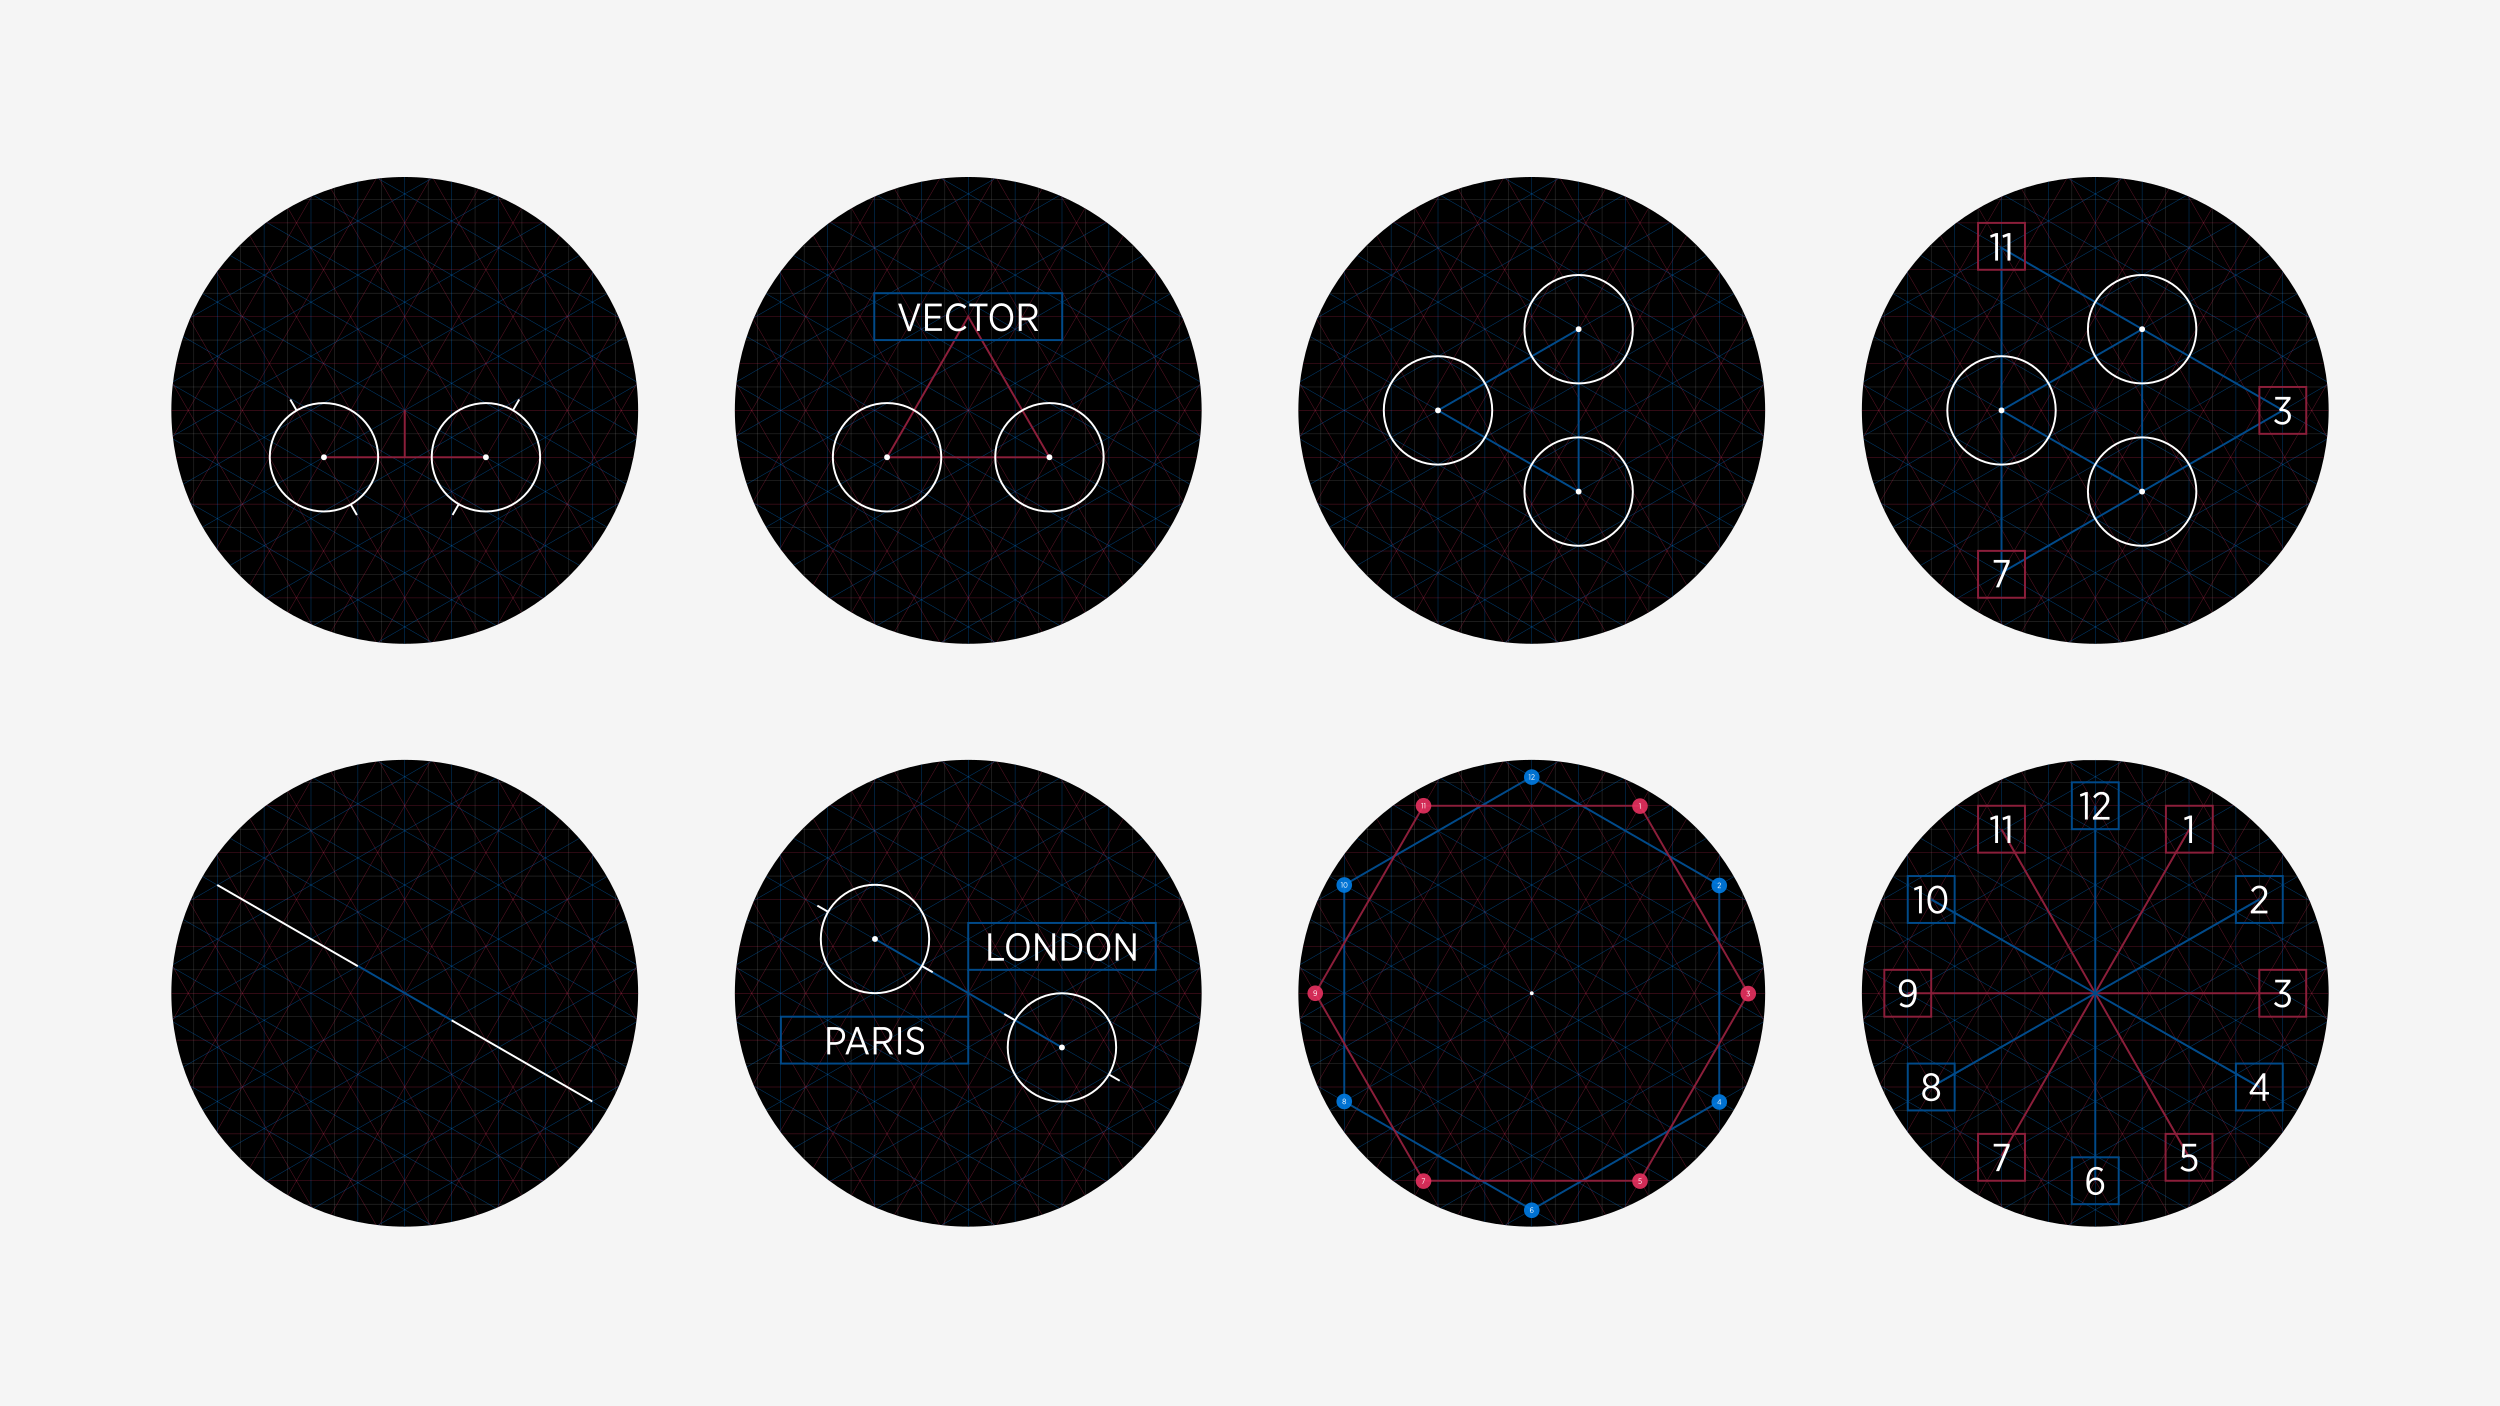 <svg id="Layer_1" data-name="Layer 1" xmlns="http://www.w3.org/2000/svg" xmlns:xlink="http://www.w3.org/1999/xlink" viewBox="0 0 1920 1080"><defs><style>.cls-1,.cls-12,.cls-4,.cls-5,.cls-6,.cls-7,.cls-8{fill:none;}.cls-2{fill:#f5f5f5;}.cls-3{clip-path:url(#clip-path);}.cls-4{stroke:#b3b3b3;opacity:0.3;}.cls-12,.cls-4,.cls-5,.cls-6,.cls-7,.cls-8{stroke-miterlimit:10;}.cls-4,.cls-5,.cls-6{stroke-width:0.38px;}.cls-5{stroke:#007ce6;opacity:0.5;}.cls-6{stroke:#e73160;opacity:0.4;}.cls-7{stroke:#fff;}.cls-12,.cls-7,.cls-8{stroke-width:1.5px;}.cls-8{stroke:#004a8a;}.cls-9{clip-path:url(#clip-path-2);}.cls-10{fill:#fff;}.cls-11{clip-path:url(#clip-path-3);}.cls-12{stroke:#8c1e3a;}.cls-13{clip-path:url(#clip-path-4);}.cls-14{clip-path:url(#clip-path-5);}.cls-15{clip-path:url(#clip-path-6);}.cls-16{clip-path:url(#clip-path-7);}.cls-17{clip-path:url(#clip-path-8);}.cls-18{fill:#007ce6;}.cls-18,.cls-19{opacity:0.9;}.cls-19{fill:#e73160;}</style><clipPath id="clip-path"><circle id="CIRCLE_MASK" data-name="CIRCLE MASK" class="cls-1" cx="310.84" cy="762.82" r="179.25"/></clipPath><clipPath id="clip-path-2"><circle id="CIRCLE_MASK-2" data-name="CIRCLE MASK" class="cls-1" cx="1176.39" cy="315.18" r="179.25"/></clipPath><clipPath id="clip-path-3"><circle id="CIRCLE_MASK-3" data-name="CIRCLE MASK" class="cls-1" cx="743.61" cy="315.18" r="179.25"/></clipPath><clipPath id="clip-path-4"><circle id="CIRCLE_MASK-4" data-name="CIRCLE MASK" class="cls-1" cx="1609.16" cy="315.18" r="179.25"/></clipPath><clipPath id="clip-path-5"><circle id="CIRCLE_MASK-5" data-name="CIRCLE MASK" class="cls-1" cx="310.84" cy="315.18" r="179.25"/></clipPath><clipPath id="clip-path-6"><circle id="CIRCLE_MASK-6" data-name="CIRCLE MASK" class="cls-1" cx="743.61" cy="762.82" r="179.25"/></clipPath><clipPath id="clip-path-7"><circle id="CIRCLE_MASK-7" data-name="CIRCLE MASK" class="cls-1" cx="1609.16" cy="762.82" r="179.25"/></clipPath><clipPath id="clip-path-8"><circle id="CIRCLE_MASK-8" data-name="CIRCLE MASK" class="cls-1" cx="1176.39" cy="762.82" r="179.25"/></clipPath></defs><title>new_presentation_vector</title><rect class="cls-2" width="1920" height="1080"/><g id="GRID"><g class="cls-3"><rect id="BG" x="131.59" y="583.57" width="358.5" height="358.5"/><g id="GRAY_MASK" data-name="GRAY MASK"><line class="cls-4" x1="131.59" y1="744.82" x2="490.09" y2="744.82"/><line class="cls-4" x1="131.59" y1="708.82" x2="490.09" y2="708.82"/><line class="cls-4" x1="131.59" y1="780.82" x2="490.09" y2="780.82"/><line class="cls-4" x1="131.59" y1="672.82" x2="490.09" y2="672.82"/><line class="cls-4" x1="131.59" y1="636.82" x2="490.09" y2="636.82"/><line class="cls-4" x1="131.59" y1="600.82" x2="490.09" y2="600.82"/><line class="cls-4" x1="131.59" y1="816.82" x2="490.09" y2="816.82"/><line class="cls-4" x1="131.59" y1="852.82" x2="490.09" y2="852.82"/><line class="cls-4" x1="131.59" y1="888.82" x2="490.09" y2="888.82"/><line class="cls-4" x1="131.59" y1="924.82" x2="490.09" y2="924.82"/><line class="cls-4" x1="292.84" y1="942.07" x2="292.84" y2="583.57"/><line class="cls-4" x1="256.84" y1="942.07" x2="256.84" y2="583.57"/><line class="cls-4" x1="328.84" y1="942.07" x2="328.84" y2="583.57"/><line class="cls-4" x1="220.84" y1="942.07" x2="220.84" y2="583.57"/><line class="cls-4" x1="184.84" y1="942.07" x2="184.84" y2="583.57"/><line class="cls-4" x1="148.84" y1="942.07" x2="148.84" y2="583.57"/><line class="cls-4" x1="364.84" y1="942.07" x2="364.84" y2="583.57"/><line class="cls-4" x1="400.84" y1="942.07" x2="400.84" y2="583.57"/><line class="cls-4" x1="436.84" y1="942.07" x2="436.84" y2="583.57"/><line class="cls-4" x1="472.84" y1="942.07" x2="472.84" y2="583.57"/></g><g id="BLUE_ECHILATERAL" data-name="BLUE ECHILATERAL"><line class="cls-5" x1="274.84" y1="942.07" x2="274.84" y2="583.57"/><line class="cls-5" x1="238.84" y1="942.07" x2="238.84" y2="583.57"/><line class="cls-5" x1="310.84" y1="942.07" x2="310.84" y2="583.57"/><line class="cls-5" x1="490.09" y1="659.33" x2="131.59" y2="866.31"/><line class="cls-5" x1="490.09" y1="617.76" x2="131.59" y2="824.74"/><line class="cls-5" x1="490.09" y1="576.19" x2="131.59" y2="783.17"/><line class="cls-5" x1="490.09" y1="534.62" x2="131.59" y2="741.6"/><line class="cls-5" x1="490.09" y1="493.05" x2="131.59" y2="700.03"/><line class="cls-5" x1="490.09" y1="700.89" x2="131.59" y2="907.87"/><line class="cls-5" x1="490.09" y1="742.46" x2="131.59" y2="949.44"/><line class="cls-5" x1="490.09" y1="784.03" x2="131.59" y2="991.01"/><line class="cls-5" x1="490.09" y1="825.6" x2="131.59" y2="1032.58"/><line class="cls-5" x1="490.09" y1="866.31" x2="131.59" y2="659.33"/><line class="cls-5" x1="490.09" y1="907.87" x2="131.59" y2="700.89"/><line class="cls-5" x1="490.09" y1="949.44" x2="131.59" y2="742.46"/><line class="cls-5" x1="490.09" y1="991.01" x2="131.59" y2="784.03"/><line class="cls-5" x1="490.09" y1="1032.58" x2="131.59" y2="825.6"/><line class="cls-5" x1="490.09" y1="824.74" x2="131.59" y2="617.76"/><line class="cls-5" x1="490.09" y1="783.17" x2="131.59" y2="576.19"/><line class="cls-5" x1="490.09" y1="741.6" x2="131.59" y2="534.62"/><line class="cls-5" x1="490.09" y1="700.03" x2="131.59" y2="493.05"/><line class="cls-5" x1="202.84" y1="942.07" x2="202.84" y2="583.57"/><line class="cls-5" x1="166.84" y1="942.07" x2="166.84" y2="583.57"/><line class="cls-5" x1="346.84" y1="942.07" x2="346.84" y2="583.57"/><line class="cls-5" x1="382.84" y1="942.07" x2="382.84" y2="583.57"/><line class="cls-5" x1="418.84" y1="942.07" x2="418.84" y2="583.57"/><line class="cls-5" x1="454.84" y1="942.07" x2="454.84" y2="583.57"/></g><g id="RED_ECHILATERAL" data-name="RED ECHILATERAL"><line class="cls-6" x1="131.59" y1="726.82" x2="490.09" y2="726.82"/><line class="cls-6" x1="131.59" y1="690.82" x2="490.09" y2="690.82"/><line class="cls-6" x1="131.59" y1="762.82" x2="490.09" y2="762.82"/><line class="cls-6" x1="414.33" y1="942.07" x2="207.35" y2="583.57"/><line class="cls-6" x1="455.9" y1="942.07" x2="248.92" y2="583.57"/><line class="cls-6" x1="497.47" y1="942.07" x2="290.49" y2="583.57"/><line class="cls-6" x1="539.04" y1="942.07" x2="332.06" y2="583.57"/><line class="cls-6" x1="580.61" y1="942.07" x2="373.63" y2="583.57"/><line class="cls-6" x1="372.76" y1="942.07" x2="165.78" y2="583.57"/><line class="cls-6" x1="331.19" y1="942.07" x2="124.21" y2="583.57"/><line class="cls-6" x1="289.62" y1="942.07" x2="82.64" y2="583.57"/><line class="cls-6" x1="248.05" y1="942.07" x2="41.07" y2="583.57"/><line class="cls-6" x1="207.35" y1="942.07" x2="414.33" y2="583.57"/><line class="cls-6" x1="165.78" y1="942.07" x2="372.76" y2="583.57"/><line class="cls-6" x1="124.21" y1="942.07" x2="331.19" y2="583.57"/><line class="cls-6" x1="82.64" y1="942.07" x2="289.62" y2="583.57"/><line class="cls-6" x1="41.07" y1="942.07" x2="248.05" y2="583.57"/><line class="cls-6" x1="248.92" y1="942.07" x2="455.9" y2="583.57"/><line class="cls-6" x1="290.49" y1="942.07" x2="497.47" y2="583.57"/><line class="cls-6" x1="332.06" y1="942.07" x2="539.04" y2="583.57"/><line class="cls-6" x1="373.63" y1="942.07" x2="580.61" y2="583.57"/><line class="cls-6" x1="131.59" y1="654.82" x2="490.09" y2="654.82"/><line class="cls-6" x1="131.59" y1="618.82" x2="490.09" y2="618.82"/><line class="cls-6" x1="131.59" y1="798.82" x2="490.09" y2="798.82"/><line class="cls-6" x1="131.59" y1="834.82" x2="490.09" y2="834.82"/><line class="cls-6" x1="131.59" y1="870.82" x2="490.09" y2="870.82"/><line class="cls-6" x1="131.59" y1="906.82" x2="490.09" y2="906.82"/></g></g></g><line class="cls-7" x1="274.84" y1="742.03" x2="166.84" y2="679.68"/><line class="cls-8" x1="346.84" y1="783.6" x2="275.22" y2="742.03"/><line class="cls-7" x1="346.84" y1="783.6" x2="454.84" y2="845.95"/><g id="GRID-2" data-name="GRID"><g class="cls-9"><rect id="BG-2" data-name="BG" x="997.14" y="135.93" width="358.5" height="358.5"/><g id="GRAY_MASK-2" data-name="GRAY MASK"><line class="cls-4" x1="997.14" y1="297.18" x2="1355.64" y2="297.18"/><line class="cls-4" x1="997.14" y1="261.18" x2="1355.64" y2="261.18"/><line class="cls-4" x1="997.14" y1="333.18" x2="1355.64" y2="333.18"/><line class="cls-4" x1="997.14" y1="225.18" x2="1355.64" y2="225.18"/><line class="cls-4" x1="997.14" y1="189.18" x2="1355.64" y2="189.18"/><line class="cls-4" x1="997.14" y1="153.18" x2="1355.64" y2="153.18"/><line class="cls-4" x1="997.14" y1="369.18" x2="1355.64" y2="369.18"/><line class="cls-4" x1="997.14" y1="405.18" x2="1355.64" y2="405.18"/><line class="cls-4" x1="997.14" y1="441.18" x2="1355.64" y2="441.18"/><line class="cls-4" x1="997.14" y1="477.18" x2="1355.64" y2="477.18"/><line class="cls-4" x1="1158.39" y1="494.43" x2="1158.39" y2="135.93"/><line class="cls-4" x1="1122.39" y1="494.43" x2="1122.39" y2="135.93"/><line class="cls-4" x1="1194.39" y1="494.43" x2="1194.39" y2="135.93"/><line class="cls-4" x1="1086.39" y1="494.43" x2="1086.39" y2="135.93"/><line class="cls-4" x1="1050.39" y1="494.43" x2="1050.39" y2="135.93"/><line class="cls-4" x1="1014.39" y1="494.43" x2="1014.39" y2="135.93"/><line class="cls-4" x1="1230.39" y1="494.43" x2="1230.39" y2="135.93"/><line class="cls-4" x1="1266.39" y1="494.43" x2="1266.39" y2="135.93"/><line class="cls-4" x1="1302.39" y1="494.43" x2="1302.39" y2="135.93"/><line class="cls-4" x1="1338.39" y1="494.43" x2="1338.39" y2="135.93"/></g><g id="BLUE_ECHILATERAL-2" data-name="BLUE ECHILATERAL"><line class="cls-5" x1="1140.39" y1="494.43" x2="1140.39" y2="135.93"/><line class="cls-5" x1="1104.39" y1="494.43" x2="1104.39" y2="135.93"/><line class="cls-5" x1="1176.39" y1="494.43" x2="1176.39" y2="135.93"/><line class="cls-5" x1="1355.64" y1="211.69" x2="997.14" y2="418.67"/><line class="cls-5" x1="1355.64" y1="170.13" x2="997.14" y2="377.11"/><line class="cls-5" x1="1355.64" y1="128.56" x2="997.14" y2="335.54"/><line class="cls-5" x1="1355.64" y1="86.99" x2="997.14" y2="293.97"/><line class="cls-5" x1="1355.64" y1="45.42" x2="997.14" y2="252.4"/><line class="cls-5" x1="1355.64" y1="253.26" x2="997.14" y2="460.24"/><line class="cls-5" x1="1355.64" y1="294.83" x2="997.14" y2="501.81"/><line class="cls-5" x1="1355.64" y1="336.4" x2="997.14" y2="543.38"/><line class="cls-5" x1="1355.64" y1="377.97" x2="997.14" y2="584.95"/><line class="cls-5" x1="1355.64" y1="418.67" x2="997.14" y2="211.69"/><line class="cls-5" x1="1355.64" y1="460.24" x2="997.14" y2="253.26"/><line class="cls-5" x1="1355.64" y1="501.81" x2="997.14" y2="294.83"/><line class="cls-5" x1="1355.64" y1="543.38" x2="997.14" y2="336.4"/><line class="cls-5" x1="1355.64" y1="584.95" x2="997.14" y2="377.97"/><line class="cls-5" x1="1355.64" y1="377.11" x2="997.14" y2="170.13"/><line class="cls-5" x1="1355.64" y1="335.54" x2="997.14" y2="128.56"/><line class="cls-5" x1="1355.64" y1="293.97" x2="997.14" y2="86.99"/><line class="cls-5" x1="1355.64" y1="252.4" x2="997.14" y2="45.42"/><line class="cls-5" x1="1068.39" y1="494.43" x2="1068.39" y2="135.93"/><line class="cls-5" x1="1032.39" y1="494.43" x2="1032.39" y2="135.93"/><line class="cls-5" x1="1212.39" y1="494.43" x2="1212.39" y2="135.93"/><line class="cls-5" x1="1248.39" y1="494.43" x2="1248.39" y2="135.93"/><line class="cls-5" x1="1284.39" y1="494.43" x2="1284.39" y2="135.93"/><line class="cls-5" x1="1320.39" y1="494.43" x2="1320.39" y2="135.93"/></g><g id="RED_ECHILATERAL-2" data-name="RED ECHILATERAL"><line class="cls-6" x1="997.14" y1="279.18" x2="1355.64" y2="279.18"/><line class="cls-6" x1="997.14" y1="243.18" x2="1355.64" y2="243.18"/><line class="cls-6" x1="997.14" y1="315.18" x2="1355.64" y2="315.18"/><line class="cls-6" x1="1279.88" y1="494.43" x2="1072.9" y2="135.93"/><line class="cls-6" x1="1321.45" y1="494.43" x2="1114.47" y2="135.93"/><line class="cls-6" x1="1363.02" y1="494.43" x2="1156.04" y2="135.93"/><line class="cls-6" x1="1404.59" y1="494.43" x2="1197.61" y2="135.93"/><line class="cls-6" x1="1446.15" y1="494.43" x2="1239.17" y2="135.93"/><line class="cls-6" x1="1238.31" y1="494.43" x2="1031.33" y2="135.93"/><line class="cls-6" x1="1196.74" y1="494.43" x2="989.76" y2="135.93"/><line class="cls-6" x1="1155.17" y1="494.43" x2="948.19" y2="135.93"/><line class="cls-6" x1="1113.6" y1="494.43" x2="906.62" y2="135.93"/><line class="cls-6" x1="1072.9" y1="494.43" x2="1279.88" y2="135.93"/><line class="cls-6" x1="1031.33" y1="494.43" x2="1238.31" y2="135.93"/><line class="cls-6" x1="989.76" y1="494.43" x2="1196.74" y2="135.93"/><line class="cls-6" x1="948.19" y1="494.43" x2="1155.17" y2="135.93"/><line class="cls-6" x1="906.62" y1="494.43" x2="1113.6" y2="135.93"/><line class="cls-6" x1="1114.47" y1="494.43" x2="1321.45" y2="135.93"/><line class="cls-6" x1="1156.04" y1="494.43" x2="1363.02" y2="135.93"/><line class="cls-6" x1="1197.61" y1="494.43" x2="1404.59" y2="135.93"/><line class="cls-6" x1="1239.17" y1="494.43" x2="1446.15" y2="135.93"/><line class="cls-6" x1="997.14" y1="207.18" x2="1355.64" y2="207.18"/><line class="cls-6" x1="997.14" y1="171.18" x2="1355.64" y2="171.18"/><line class="cls-6" x1="997.14" y1="351.18" x2="1355.64" y2="351.18"/><line class="cls-6" x1="997.14" y1="387.18" x2="1355.64" y2="387.18"/><line class="cls-6" x1="997.14" y1="423.18" x2="1355.64" y2="423.18"/><line class="cls-6" x1="997.14" y1="459.18" x2="1355.64" y2="459.18"/></g></g></g><polygon class="cls-8" points="1104.39 315.18 1212.39 377.54 1212.39 252.83 1104.39 315.18"/><circle class="cls-7" cx="1212.39" cy="252.83" r="41.63"/><circle class="cls-10" cx="1212.39" cy="252.83" r="2.25"/><circle class="cls-7" cx="1212.39" cy="377.54" r="41.63"/><circle class="cls-10" cx="1212.39" cy="377.54" r="2.25"/><circle class="cls-7" cx="1104.39" cy="315.18" r="41.63"/><circle class="cls-10" cx="1104.39" cy="315.18" r="2.25"/><g id="GRID-3" data-name="GRID"><g class="cls-11"><rect id="BG-3" data-name="BG" x="564.36" y="135.93" width="358.5" height="358.5"/><g id="GRAY_MASK-3" data-name="GRAY MASK"><line class="cls-4" x1="564.36" y1="297.18" x2="922.86" y2="297.18"/><line class="cls-4" x1="564.36" y1="261.18" x2="922.86" y2="261.18"/><line class="cls-4" x1="564.36" y1="333.18" x2="922.86" y2="333.18"/><line class="cls-4" x1="564.36" y1="225.18" x2="922.86" y2="225.18"/><line class="cls-4" x1="564.36" y1="189.18" x2="922.86" y2="189.18"/><line class="cls-4" x1="564.36" y1="153.18" x2="922.86" y2="153.18"/><line class="cls-4" x1="564.36" y1="369.18" x2="922.86" y2="369.18"/><line class="cls-4" x1="564.36" y1="405.18" x2="922.86" y2="405.18"/><line class="cls-4" x1="564.36" y1="441.18" x2="922.86" y2="441.18"/><line class="cls-4" x1="564.36" y1="477.18" x2="922.86" y2="477.18"/><line class="cls-4" x1="725.61" y1="494.43" x2="725.61" y2="135.93"/><line class="cls-4" x1="689.61" y1="494.43" x2="689.61" y2="135.93"/><line class="cls-4" x1="761.61" y1="494.43" x2="761.61" y2="135.93"/><line class="cls-4" x1="653.61" y1="494.43" x2="653.61" y2="135.93"/><line class="cls-4" x1="617.61" y1="494.43" x2="617.61" y2="135.93"/><line class="cls-4" x1="581.61" y1="494.43" x2="581.61" y2="135.93"/><line class="cls-4" x1="797.61" y1="494.43" x2="797.61" y2="135.93"/><line class="cls-4" x1="833.61" y1="494.43" x2="833.61" y2="135.93"/><line class="cls-4" x1="869.61" y1="494.43" x2="869.61" y2="135.93"/><line class="cls-4" x1="905.61" y1="494.43" x2="905.61" y2="135.93"/></g><g id="BLUE_ECHILATERAL-3" data-name="BLUE ECHILATERAL"><line class="cls-5" x1="707.61" y1="494.43" x2="707.61" y2="135.93"/><line class="cls-5" x1="671.61" y1="494.43" x2="671.61" y2="135.93"/><line class="cls-5" x1="743.61" y1="494.43" x2="743.61" y2="135.93"/><line class="cls-5" x1="922.86" y1="211.69" x2="564.36" y2="418.67"/><line class="cls-5" x1="922.86" y1="170.13" x2="564.36" y2="377.11"/><line class="cls-5" x1="922.86" y1="128.56" x2="564.36" y2="335.54"/><line class="cls-5" x1="922.86" y1="86.99" x2="564.36" y2="293.97"/><line class="cls-5" x1="922.86" y1="45.42" x2="564.36" y2="252.4"/><line class="cls-5" x1="922.86" y1="253.26" x2="564.36" y2="460.24"/><line class="cls-5" x1="922.86" y1="294.83" x2="564.36" y2="501.81"/><line class="cls-5" x1="922.86" y1="336.4" x2="564.36" y2="543.38"/><line class="cls-5" x1="922.86" y1="377.97" x2="564.36" y2="584.95"/><line class="cls-5" x1="922.86" y1="418.67" x2="564.36" y2="211.69"/><line class="cls-5" x1="922.86" y1="460.24" x2="564.36" y2="253.26"/><line class="cls-5" x1="922.86" y1="501.81" x2="564.36" y2="294.83"/><line class="cls-5" x1="922.86" y1="543.38" x2="564.36" y2="336.4"/><line class="cls-5" x1="922.86" y1="584.95" x2="564.36" y2="377.97"/><line class="cls-5" x1="922.86" y1="377.11" x2="564.36" y2="170.13"/><line class="cls-5" x1="922.86" y1="335.54" x2="564.36" y2="128.56"/><line class="cls-5" x1="922.86" y1="293.97" x2="564.36" y2="86.99"/><line class="cls-5" x1="922.86" y1="252.4" x2="564.36" y2="45.42"/><line class="cls-5" x1="635.61" y1="494.43" x2="635.61" y2="135.93"/><line class="cls-5" x1="599.61" y1="494.43" x2="599.61" y2="135.93"/><line class="cls-5" x1="779.61" y1="494.43" x2="779.61" y2="135.93"/><line class="cls-5" x1="815.61" y1="494.43" x2="815.61" y2="135.93"/><line class="cls-5" x1="851.61" y1="494.43" x2="851.61" y2="135.93"/><line class="cls-5" x1="887.61" y1="494.43" x2="887.61" y2="135.93"/></g><g id="RED_ECHILATERAL-3" data-name="RED ECHILATERAL"><line class="cls-6" x1="564.36" y1="279.18" x2="922.86" y2="279.18"/><line class="cls-6" x1="564.36" y1="243.18" x2="922.86" y2="243.18"/><line class="cls-6" x1="564.36" y1="315.18" x2="922.86" y2="315.18"/><line class="cls-6" x1="847.1" y1="494.43" x2="640.12" y2="135.93"/><line class="cls-6" x1="888.67" y1="494.43" x2="681.69" y2="135.93"/><line class="cls-6" x1="930.24" y1="494.43" x2="723.26" y2="135.93"/><line class="cls-6" x1="971.81" y1="494.43" x2="764.83" y2="135.93"/><line class="cls-6" x1="1013.38" y1="494.43" x2="806.4" y2="135.93"/><line class="cls-6" x1="805.53" y1="494.43" x2="598.55" y2="135.93"/><line class="cls-6" x1="763.96" y1="494.43" x2="556.98" y2="135.93"/><line class="cls-6" x1="722.39" y1="494.43" x2="515.41" y2="135.93"/><line class="cls-6" x1="680.83" y1="494.43" x2="473.85" y2="135.93"/><line class="cls-6" x1="640.12" y1="494.43" x2="847.1" y2="135.93"/><line class="cls-6" x1="598.55" y1="494.43" x2="805.53" y2="135.93"/><line class="cls-6" x1="556.98" y1="494.43" x2="763.96" y2="135.93"/><line class="cls-6" x1="515.41" y1="494.43" x2="722.39" y2="135.93"/><line class="cls-6" x1="473.85" y1="494.43" x2="680.83" y2="135.93"/><line class="cls-6" x1="681.69" y1="494.43" x2="888.67" y2="135.93"/><line class="cls-6" x1="723.26" y1="494.43" x2="930.24" y2="135.93"/><line class="cls-6" x1="764.83" y1="494.43" x2="971.81" y2="135.93"/><line class="cls-6" x1="806.4" y1="494.43" x2="1013.38" y2="135.93"/><line class="cls-6" x1="564.36" y1="207.18" x2="922.86" y2="207.18"/><line class="cls-6" x1="564.36" y1="171.18" x2="922.86" y2="171.18"/><line class="cls-6" x1="564.36" y1="351.18" x2="922.86" y2="351.18"/><line class="cls-6" x1="564.36" y1="387.18" x2="922.86" y2="387.18"/><line class="cls-6" x1="564.36" y1="423.18" x2="922.86" y2="423.18"/><line class="cls-6" x1="564.36" y1="459.18" x2="922.86" y2="459.18"/></g></g></g><polygon class="cls-12" points="743.61 243.19 681.26 351.19 805.97 351.19 743.61 243.19"/><circle class="cls-7" cx="805.97" cy="351.18" r="41.63"/><circle class="cls-10" cx="805.97" cy="351.18" r="2.25"/><circle class="cls-7" cx="681.26" cy="351.18" r="41.63"/><circle class="cls-10" cx="681.26" cy="351.18" r="2.25"/><path class="cls-10" d="M689.72,233.17h2.46l6.18,17.88,6.21-17.88h2.37l-7.56,21.15h-2.07Z"/><path class="cls-10" d="M710.45,233.17h12.81v2.07H712.7v7.32h9.48v2H712.7v7.5h10.71v2.07h-13Z"/><path class="cls-10" d="M726.53,243.79v-.18c0-6.36,4-10.74,9.21-10.74a8.75,8.75,0,0,1,6.39,2.58l-1.38,1.71a7.08,7.08,0,0,0-5-2.19c-3.87,0-6.84,3.54-6.84,8.61v.12c0,5.16,3,8.67,6.84,8.67A7.12,7.12,0,0,0,740.9,250l1.35,1.56a9,9,0,0,1-6.66,2.88C730.4,254.47,726.53,250.18,726.53,243.79Z"/><path class="cls-10" d="M750.29,235.27h-5.88v-2.1h14v2.1h-5.91v18.9h-2.25Z"/><path class="cls-10" d="M760.1,243.82v-.24c0-6.18,3.72-10.74,9.06-10.74s9,4.53,9,10.68v.24c0,6.18-3.69,10.74-9,10.74S760.1,250,760.1,243.82Zm15.75,0v-.21c0-5.07-2.85-8.67-6.72-8.67s-6.69,3.57-6.69,8.64v.21c0,5.07,2.85,8.67,6.72,8.67S775.85,248.86,775.85,243.79Z"/><path class="cls-10" d="M782.39,233.17h7.17a7.56,7.56,0,0,1,5.52,2,6,6,0,0,1,1.65,4.32v.06c0,3.33-2.07,5.34-5,6.06l5.64,8.61h-2.7L789.41,246h-4.77v8.16h-2.25Zm6.78,10.8c3.42,0,5.31-1.71,5.31-4.38v-.06c0-2.76-1.92-4.29-5.07-4.29h-4.77V244Z"/><rect class="cls-8" x="671.44" y="225.19" width="144.35" height="36"/><g id="GRID-4" data-name="GRID"><g class="cls-13"><rect id="BG-4" data-name="BG" x="1429.91" y="135.93" width="358.5" height="358.5"/><g id="GRAY_MASK-4" data-name="GRAY MASK"><line class="cls-4" x1="1429.91" y1="297.18" x2="1788.41" y2="297.18"/><line class="cls-4" x1="1429.91" y1="261.18" x2="1788.41" y2="261.18"/><line class="cls-4" x1="1429.91" y1="333.18" x2="1788.41" y2="333.18"/><line class="cls-4" x1="1429.91" y1="225.18" x2="1788.41" y2="225.18"/><line class="cls-4" x1="1429.91" y1="189.18" x2="1788.41" y2="189.18"/><line class="cls-4" x1="1429.91" y1="153.18" x2="1788.41" y2="153.18"/><line class="cls-4" x1="1429.91" y1="369.18" x2="1788.41" y2="369.18"/><line class="cls-4" x1="1429.91" y1="405.18" x2="1788.41" y2="405.18"/><line class="cls-4" x1="1429.91" y1="441.18" x2="1788.41" y2="441.18"/><line class="cls-4" x1="1429.91" y1="477.18" x2="1788.41" y2="477.18"/><line class="cls-4" x1="1591.16" y1="494.43" x2="1591.16" y2="135.93"/><line class="cls-4" x1="1555.16" y1="494.43" x2="1555.16" y2="135.93"/><line class="cls-4" x1="1627.16" y1="494.43" x2="1627.16" y2="135.93"/><line class="cls-4" x1="1519.16" y1="494.43" x2="1519.16" y2="135.93"/><line class="cls-4" x1="1483.16" y1="494.43" x2="1483.16" y2="135.93"/><line class="cls-4" x1="1447.16" y1="494.43" x2="1447.16" y2="135.93"/><line class="cls-4" x1="1663.16" y1="494.43" x2="1663.16" y2="135.93"/><line class="cls-4" x1="1699.16" y1="494.43" x2="1699.16" y2="135.93"/><line class="cls-4" x1="1735.16" y1="494.43" x2="1735.16" y2="135.93"/><line class="cls-4" x1="1771.16" y1="494.43" x2="1771.16" y2="135.93"/></g><g id="BLUE_ECHILATERAL-4" data-name="BLUE ECHILATERAL"><line class="cls-5" x1="1573.16" y1="494.43" x2="1573.16" y2="135.93"/><line class="cls-5" x1="1537.16" y1="494.43" x2="1537.16" y2="135.93"/><line class="cls-5" x1="1609.16" y1="494.43" x2="1609.16" y2="135.93"/><line class="cls-5" x1="1788.41" y1="211.69" x2="1429.91" y2="418.67"/><line class="cls-5" x1="1788.41" y1="170.13" x2="1429.91" y2="377.11"/><line class="cls-5" x1="1788.41" y1="128.56" x2="1429.91" y2="335.54"/><line class="cls-5" x1="1788.41" y1="86.99" x2="1429.91" y2="293.97"/><line class="cls-5" x1="1788.41" y1="45.42" x2="1429.91" y2="252.4"/><line class="cls-5" x1="1788.41" y1="253.26" x2="1429.91" y2="460.24"/><line class="cls-5" x1="1788.41" y1="294.83" x2="1429.91" y2="501.81"/><line class="cls-5" x1="1788.41" y1="336.4" x2="1429.91" y2="543.38"/><line class="cls-5" x1="1788.41" y1="377.97" x2="1429.91" y2="584.95"/><line class="cls-5" x1="1788.41" y1="418.67" x2="1429.91" y2="211.69"/><line class="cls-5" x1="1788.41" y1="460.24" x2="1429.91" y2="253.26"/><line class="cls-5" x1="1788.41" y1="501.81" x2="1429.91" y2="294.83"/><line class="cls-5" x1="1788.41" y1="543.38" x2="1429.91" y2="336.4"/><line class="cls-5" x1="1788.41" y1="584.95" x2="1429.91" y2="377.97"/><line class="cls-5" x1="1788.41" y1="377.11" x2="1429.91" y2="170.13"/><line class="cls-5" x1="1788.41" y1="335.54" x2="1429.91" y2="128.56"/><line class="cls-5" x1="1788.41" y1="293.97" x2="1429.91" y2="86.99"/><line class="cls-5" x1="1788.41" y1="252.4" x2="1429.91" y2="45.42"/><line class="cls-5" x1="1501.16" y1="494.43" x2="1501.16" y2="135.93"/><line class="cls-5" x1="1465.16" y1="494.43" x2="1465.16" y2="135.93"/><line class="cls-5" x1="1645.16" y1="494.43" x2="1645.16" y2="135.93"/><line class="cls-5" x1="1681.16" y1="494.43" x2="1681.16" y2="135.93"/><line class="cls-5" x1="1717.16" y1="494.43" x2="1717.16" y2="135.93"/><line class="cls-5" x1="1753.16" y1="494.43" x2="1753.16" y2="135.93"/></g><g id="RED_ECHILATERAL-4" data-name="RED ECHILATERAL"><line class="cls-6" x1="1429.91" y1="279.18" x2="1788.41" y2="279.18"/><line class="cls-6" x1="1429.91" y1="243.18" x2="1788.41" y2="243.18"/><line class="cls-6" x1="1429.91" y1="315.18" x2="1788.41" y2="315.18"/><line class="cls-6" x1="1712.65" y1="494.43" x2="1505.67" y2="135.93"/><line class="cls-6" x1="1754.22" y1="494.43" x2="1547.24" y2="135.93"/><line class="cls-6" x1="1795.79" y1="494.43" x2="1588.81" y2="135.93"/><line class="cls-6" x1="1837.36" y1="494.43" x2="1630.38" y2="135.93"/><line class="cls-6" x1="1878.93" y1="494.43" x2="1671.95" y2="135.93"/><line class="cls-6" x1="1671.08" y1="494.43" x2="1464.1" y2="135.93"/><line class="cls-6" x1="1629.51" y1="494.43" x2="1422.53" y2="135.93"/><line class="cls-6" x1="1587.94" y1="494.43" x2="1380.96" y2="135.93"/><line class="cls-6" x1="1546.37" y1="494.43" x2="1339.39" y2="135.93"/><line class="cls-6" x1="1505.67" y1="494.43" x2="1712.65" y2="135.93"/><line class="cls-6" x1="1464.1" y1="494.43" x2="1671.08" y2="135.93"/><line class="cls-6" x1="1422.53" y1="494.43" x2="1629.51" y2="135.93"/><line class="cls-6" x1="1380.96" y1="494.43" x2="1587.94" y2="135.93"/><line class="cls-6" x1="1339.39" y1="494.43" x2="1546.37" y2="135.93"/><line class="cls-6" x1="1547.24" y1="494.43" x2="1754.22" y2="135.93"/><line class="cls-6" x1="1588.81" y1="494.43" x2="1795.79" y2="135.93"/><line class="cls-6" x1="1630.38" y1="494.43" x2="1837.36" y2="135.93"/><line class="cls-6" x1="1671.95" y1="494.43" x2="1878.93" y2="135.93"/><line class="cls-6" x1="1429.91" y1="207.18" x2="1788.41" y2="207.18"/><line class="cls-6" x1="1429.91" y1="171.18" x2="1788.41" y2="171.18"/><line class="cls-6" x1="1429.91" y1="351.18" x2="1788.41" y2="351.18"/><line class="cls-6" x1="1429.91" y1="387.18" x2="1788.41" y2="387.18"/><line class="cls-6" x1="1429.91" y1="423.18" x2="1788.41" y2="423.18"/><line class="cls-6" x1="1429.91" y1="459.18" x2="1788.41" y2="459.18"/></g></g></g><polygon class="cls-8" points="1753.21 315.15 1537.16 190.41 1537.16 439.89 1753.21 315.15"/><polygon class="cls-8" points="1537.16 315.18 1645.16 377.54 1645.16 252.83 1537.16 315.18"/><circle class="cls-7" cx="1645.16" cy="252.83" r="41.63"/><circle class="cls-10" cx="1645.16" cy="252.83" r="2.25"/><circle class="cls-7" cx="1645.16" cy="377.54" r="41.63"/><circle class="cls-10" cx="1645.16" cy="377.54" r="2.25"/><circle class="cls-7" cx="1537.16" cy="315.18" r="41.63"/><circle class="cls-10" cx="1537.16" cy="315.18" r="2.25"/><path class="cls-10" d="M1532.27,181.45l-3.42,1.2-.39-2,4.35-1.65h1.68v21.12h-2.22Z"/><path class="cls-10" d="M1541.75,181.45l-3.42,1.2-.39-2,4.35-1.65H1544v21.12h-2.22Z"/><path class="cls-10" d="M1746.48,323.25l1.44-1.56a6.26,6.26,0,0,0,4.95,2.37,4.08,4.08,0,0,0,4.26-4.2v-.09c0-2.7-2.31-4.08-5.58-4.08h-.78l-.33-1.41,5.82-7.41h-8.91V304.8h11.79v1.68l-5.88,7.41c3.24.36,6.15,2.1,6.15,5.79v.09a6.26,6.26,0,0,1-6.54,6.36A8.17,8.17,0,0,1,1746.48,323.25Z"/><path class="cls-10" d="M1541,432.15h-9.84v-2.1h12.27v1.71l-8.1,19.29h-2.43Z"/><rect class="cls-12" x="1519.16" y="171.18" width="36" height="36"/><rect class="cls-12" x="1735.21" y="297.18" width="36" height="36"/><rect class="cls-12" x="1519.16" y="423.06" width="36" height="36"/><g id="GRID-5" data-name="GRID"><g class="cls-14"><rect id="BG-5" data-name="BG" x="131.59" y="135.93" width="358.5" height="358.5"/><g id="GRAY_MASK-5" data-name="GRAY MASK"><line class="cls-4" x1="131.59" y1="297.18" x2="490.09" y2="297.18"/><line class="cls-4" x1="131.59" y1="261.18" x2="490.09" y2="261.18"/><line class="cls-4" x1="131.59" y1="333.18" x2="490.09" y2="333.18"/><line class="cls-4" x1="131.59" y1="225.18" x2="490.09" y2="225.18"/><line class="cls-4" x1="131.59" y1="189.18" x2="490.09" y2="189.18"/><line class="cls-4" x1="131.59" y1="153.18" x2="490.09" y2="153.18"/><line class="cls-4" x1="131.59" y1="369.18" x2="490.09" y2="369.18"/><line class="cls-4" x1="131.59" y1="405.18" x2="490.09" y2="405.18"/><line class="cls-4" x1="131.59" y1="441.18" x2="490.09" y2="441.18"/><line class="cls-4" x1="131.59" y1="477.18" x2="490.09" y2="477.18"/><line class="cls-4" x1="292.84" y1="494.43" x2="292.84" y2="135.93"/><line class="cls-4" x1="256.84" y1="494.43" x2="256.84" y2="135.93"/><line class="cls-4" x1="328.84" y1="494.43" x2="328.84" y2="135.93"/><line class="cls-4" x1="220.84" y1="494.43" x2="220.84" y2="135.93"/><line class="cls-4" x1="184.84" y1="494.43" x2="184.84" y2="135.93"/><line class="cls-4" x1="148.84" y1="494.43" x2="148.84" y2="135.93"/><line class="cls-4" x1="364.84" y1="494.43" x2="364.84" y2="135.93"/><line class="cls-4" x1="400.84" y1="494.43" x2="400.84" y2="135.93"/><line class="cls-4" x1="436.84" y1="494.43" x2="436.84" y2="135.93"/><line class="cls-4" x1="472.84" y1="494.43" x2="472.84" y2="135.93"/></g><g id="BLUE_ECHILATERAL-5" data-name="BLUE ECHILATERAL"><line class="cls-5" x1="274.84" y1="494.43" x2="274.84" y2="135.93"/><line class="cls-5" x1="238.84" y1="494.43" x2="238.84" y2="135.93"/><line class="cls-5" x1="310.84" y1="494.43" x2="310.84" y2="135.93"/><line class="cls-5" x1="490.09" y1="211.69" x2="131.59" y2="418.67"/><line class="cls-5" x1="490.09" y1="170.13" x2="131.59" y2="377.11"/><line class="cls-5" x1="490.09" y1="128.56" x2="131.59" y2="335.54"/><line class="cls-5" x1="490.09" y1="86.99" x2="131.59" y2="293.97"/><line class="cls-5" x1="490.09" y1="45.42" x2="131.59" y2="252.4"/><line class="cls-5" x1="490.09" y1="253.26" x2="131.59" y2="460.24"/><line class="cls-5" x1="490.09" y1="294.83" x2="131.59" y2="501.81"/><line class="cls-5" x1="490.09" y1="336.4" x2="131.59" y2="543.38"/><line class="cls-5" x1="490.09" y1="377.97" x2="131.59" y2="584.95"/><line class="cls-5" x1="490.09" y1="418.67" x2="131.59" y2="211.69"/><line class="cls-5" x1="490.09" y1="460.24" x2="131.59" y2="253.26"/><line class="cls-5" x1="490.09" y1="501.81" x2="131.59" y2="294.83"/><line class="cls-5" x1="490.09" y1="543.38" x2="131.59" y2="336.4"/><line class="cls-5" x1="490.09" y1="584.95" x2="131.59" y2="377.97"/><line class="cls-5" x1="490.09" y1="377.11" x2="131.59" y2="170.13"/><line class="cls-5" x1="490.09" y1="335.54" x2="131.59" y2="128.56"/><line class="cls-5" x1="490.09" y1="293.97" x2="131.59" y2="86.99"/><line class="cls-5" x1="490.09" y1="252.4" x2="131.59" y2="45.42"/><line class="cls-5" x1="202.84" y1="494.43" x2="202.84" y2="135.93"/><line class="cls-5" x1="166.84" y1="494.43" x2="166.84" y2="135.93"/><line class="cls-5" x1="346.84" y1="494.43" x2="346.84" y2="135.93"/><line class="cls-5" x1="382.84" y1="494.43" x2="382.84" y2="135.93"/><line class="cls-5" x1="418.84" y1="494.43" x2="418.84" y2="135.93"/><line class="cls-5" x1="454.84" y1="494.43" x2="454.84" y2="135.93"/></g><g id="RED_ECHILATERAL-5" data-name="RED ECHILATERAL"><line class="cls-6" x1="131.59" y1="279.18" x2="490.09" y2="279.18"/><line class="cls-6" x1="131.59" y1="243.18" x2="490.09" y2="243.18"/><line class="cls-6" x1="131.59" y1="315.18" x2="490.09" y2="315.18"/><line class="cls-6" x1="414.33" y1="494.43" x2="207.35" y2="135.93"/><line class="cls-6" x1="455.9" y1="494.43" x2="248.92" y2="135.93"/><line class="cls-6" x1="497.47" y1="494.43" x2="290.49" y2="135.93"/><line class="cls-6" x1="539.04" y1="494.43" x2="332.06" y2="135.93"/><line class="cls-6" x1="580.61" y1="494.43" x2="373.63" y2="135.93"/><line class="cls-6" x1="372.76" y1="494.43" x2="165.78" y2="135.93"/><line class="cls-6" x1="331.19" y1="494.43" x2="124.21" y2="135.93"/><line class="cls-6" x1="289.62" y1="494.43" x2="82.64" y2="135.93"/><line class="cls-6" x1="248.05" y1="494.43" x2="41.07" y2="135.93"/><line class="cls-6" x1="207.35" y1="494.43" x2="414.33" y2="135.93"/><line class="cls-6" x1="165.78" y1="494.43" x2="372.76" y2="135.93"/><line class="cls-6" x1="124.21" y1="494.43" x2="331.19" y2="135.93"/><line class="cls-6" x1="82.64" y1="494.43" x2="289.62" y2="135.93"/><line class="cls-6" x1="41.07" y1="494.43" x2="248.05" y2="135.93"/><line class="cls-6" x1="248.92" y1="494.43" x2="455.9" y2="135.93"/><line class="cls-6" x1="290.49" y1="494.43" x2="497.47" y2="135.93"/><line class="cls-6" x1="332.06" y1="494.43" x2="539.04" y2="135.93"/><line class="cls-6" x1="373.63" y1="494.43" x2="580.61" y2="135.93"/><line class="cls-6" x1="131.59" y1="207.18" x2="490.09" y2="207.18"/><line class="cls-6" x1="131.59" y1="171.18" x2="490.09" y2="171.18"/><line class="cls-6" x1="131.59" y1="351.18" x2="490.09" y2="351.18"/><line class="cls-6" x1="131.59" y1="387.18" x2="490.09" y2="387.18"/><line class="cls-6" x1="131.59" y1="423.18" x2="490.09" y2="423.18"/><line class="cls-6" x1="131.59" y1="459.18" x2="490.09" y2="459.18"/></g></g></g><line class="cls-12" x1="310.84" y1="315.18" x2="310.84" y2="351.18"/><line class="cls-12" x1="248.16" y1="351.18" x2="373.84" y2="351.18"/><circle class="cls-7" cx="248.8" cy="351.18" r="41.63"/><circle class="cls-10" cx="248.8" cy="351.18" r="2.25"/><line class="cls-7" x1="227.73" y1="315.13" x2="222.93" y2="306.83"/><line class="cls-7" x1="274.1" y1="395.58" x2="269.31" y2="387.28"/><circle class="cls-7" cx="373.19" cy="351.18" r="41.63"/><circle class="cls-10" cx="373.19" cy="351.18" r="2.25"/><line class="cls-7" x1="393.95" y1="315.13" x2="398.75" y2="306.83"/><line class="cls-7" x1="347.57" y1="395.46" x2="352.36" y2="387.16"/><g id="GRID-6" data-name="GRID"><g class="cls-15"><rect id="BG-6" data-name="BG" x="564.36" y="583.57" width="358.5" height="358.5"/><g id="GRAY_MASK-6" data-name="GRAY MASK"><line class="cls-4" x1="564.36" y1="744.82" x2="922.86" y2="744.82"/><line class="cls-4" x1="564.36" y1="708.82" x2="922.86" y2="708.82"/><line class="cls-4" x1="564.36" y1="780.82" x2="922.86" y2="780.82"/><line class="cls-4" x1="564.36" y1="672.82" x2="922.86" y2="672.82"/><line class="cls-4" x1="564.36" y1="636.82" x2="922.86" y2="636.82"/><line class="cls-4" x1="564.36" y1="600.82" x2="922.86" y2="600.82"/><line class="cls-4" x1="564.36" y1="816.82" x2="922.86" y2="816.82"/><line class="cls-4" x1="564.36" y1="852.82" x2="922.86" y2="852.82"/><line class="cls-4" x1="564.36" y1="888.82" x2="922.86" y2="888.82"/><line class="cls-4" x1="564.36" y1="924.82" x2="922.86" y2="924.82"/><line class="cls-4" x1="725.61" y1="942.07" x2="725.61" y2="583.57"/><line class="cls-4" x1="689.61" y1="942.07" x2="689.61" y2="583.57"/><line class="cls-4" x1="761.61" y1="942.07" x2="761.61" y2="583.57"/><line class="cls-4" x1="653.61" y1="942.07" x2="653.61" y2="583.57"/><line class="cls-4" x1="617.61" y1="942.07" x2="617.61" y2="583.57"/><line class="cls-4" x1="581.61" y1="942.07" x2="581.61" y2="583.57"/><line class="cls-4" x1="797.61" y1="942.07" x2="797.61" y2="583.57"/><line class="cls-4" x1="833.61" y1="942.07" x2="833.61" y2="583.57"/><line class="cls-4" x1="869.61" y1="942.07" x2="869.61" y2="583.57"/><line class="cls-4" x1="905.61" y1="942.07" x2="905.61" y2="583.57"/></g><g id="BLUE_ECHILATERAL-6" data-name="BLUE ECHILATERAL"><line class="cls-5" x1="707.61" y1="942.07" x2="707.61" y2="583.57"/><line class="cls-5" x1="671.61" y1="942.07" x2="671.61" y2="583.57"/><line class="cls-5" x1="743.61" y1="942.07" x2="743.61" y2="583.57"/><line class="cls-5" x1="922.86" y1="659.33" x2="564.36" y2="866.31"/><line class="cls-5" x1="922.86" y1="617.76" x2="564.36" y2="824.74"/><line class="cls-5" x1="922.86" y1="576.19" x2="564.36" y2="783.17"/><line class="cls-5" x1="922.86" y1="534.62" x2="564.36" y2="741.6"/><line class="cls-5" x1="922.86" y1="493.05" x2="564.36" y2="700.03"/><line class="cls-5" x1="922.86" y1="700.89" x2="564.36" y2="907.87"/><line class="cls-5" x1="922.86" y1="742.46" x2="564.36" y2="949.44"/><line class="cls-5" x1="922.86" y1="784.03" x2="564.36" y2="991.01"/><line class="cls-5" x1="922.86" y1="825.6" x2="564.36" y2="1032.58"/><line class="cls-5" x1="922.86" y1="866.31" x2="564.36" y2="659.33"/><line class="cls-5" x1="922.86" y1="907.87" x2="564.36" y2="700.89"/><line class="cls-5" x1="922.86" y1="949.44" x2="564.36" y2="742.46"/><line class="cls-5" x1="922.86" y1="991.01" x2="564.36" y2="784.03"/><line class="cls-5" x1="922.86" y1="1032.58" x2="564.36" y2="825.6"/><line class="cls-5" x1="922.86" y1="824.74" x2="564.36" y2="617.76"/><line class="cls-5" x1="922.86" y1="783.17" x2="564.36" y2="576.19"/><line class="cls-5" x1="922.86" y1="741.6" x2="564.36" y2="534.62"/><line class="cls-5" x1="922.86" y1="700.03" x2="564.36" y2="493.05"/><line class="cls-5" x1="635.61" y1="942.07" x2="635.61" y2="583.57"/><line class="cls-5" x1="599.61" y1="942.07" x2="599.61" y2="583.57"/><line class="cls-5" x1="779.61" y1="942.07" x2="779.61" y2="583.57"/><line class="cls-5" x1="815.61" y1="942.07" x2="815.61" y2="583.57"/><line class="cls-5" x1="851.61" y1="942.07" x2="851.61" y2="583.57"/><line class="cls-5" x1="887.61" y1="942.07" x2="887.61" y2="583.57"/></g><g id="RED_ECHILATERAL-6" data-name="RED ECHILATERAL"><line class="cls-6" x1="564.36" y1="726.82" x2="922.86" y2="726.82"/><line class="cls-6" x1="564.36" y1="690.82" x2="922.86" y2="690.82"/><line class="cls-6" x1="564.36" y1="762.82" x2="922.86" y2="762.82"/><line class="cls-6" x1="847.1" y1="942.07" x2="640.12" y2="583.57"/><line class="cls-6" x1="888.67" y1="942.07" x2="681.69" y2="583.57"/><line class="cls-6" x1="930.24" y1="942.07" x2="723.26" y2="583.57"/><line class="cls-6" x1="971.81" y1="942.07" x2="764.83" y2="583.57"/><line class="cls-6" x1="1013.38" y1="942.07" x2="806.4" y2="583.57"/><line class="cls-6" x1="805.53" y1="942.07" x2="598.55" y2="583.57"/><line class="cls-6" x1="763.96" y1="942.07" x2="556.98" y2="583.57"/><line class="cls-6" x1="722.39" y1="942.07" x2="515.41" y2="583.57"/><line class="cls-6" x1="680.83" y1="942.07" x2="473.85" y2="583.57"/><line class="cls-6" x1="640.12" y1="942.07" x2="847.1" y2="583.57"/><line class="cls-6" x1="598.55" y1="942.07" x2="805.53" y2="583.57"/><line class="cls-6" x1="556.98" y1="942.07" x2="763.96" y2="583.57"/><line class="cls-6" x1="515.41" y1="942.07" x2="722.39" y2="583.57"/><line class="cls-6" x1="473.85" y1="942.07" x2="680.83" y2="583.57"/><line class="cls-6" x1="681.69" y1="942.07" x2="888.67" y2="583.57"/><line class="cls-6" x1="723.26" y1="942.07" x2="930.24" y2="583.57"/><line class="cls-6" x1="764.83" y1="942.07" x2="971.81" y2="583.57"/><line class="cls-6" x1="806.4" y1="942.07" x2="1013.38" y2="583.57"/><line class="cls-6" x1="564.36" y1="654.82" x2="922.86" y2="654.82"/><line class="cls-6" x1="564.36" y1="618.82" x2="922.86" y2="618.82"/><line class="cls-6" x1="564.36" y1="798.82" x2="922.86" y2="798.82"/><line class="cls-6" x1="564.36" y1="834.82" x2="922.86" y2="834.82"/><line class="cls-6" x1="564.36" y1="870.82" x2="922.86" y2="870.82"/><line class="cls-6" x1="564.36" y1="906.82" x2="922.86" y2="906.82"/></g></g></g><line class="cls-8" x1="815.61" y1="804.49" x2="671.99" y2="721.14"/><path class="cls-10" d="M635.34,788.8h6.33c4.47,0,7.38,2.52,7.38,6.66v.06c0,4.44-3.36,6.84-7.65,6.87h-3.81v7.41h-2.25Zm6.12,11.55c3.27,0,5.31-1.89,5.31-4.77v0c0-3.06-2-4.68-5.22-4.68h-4v9.48Z"/><path class="cls-10" d="M657.21,788.68h2.22l8,21.12H665l-2-5.52h-9.45l-2,5.52H649.2Zm5,13.56-4-10.65-4,10.65Z"/><path class="cls-10" d="M671,788.8h7.17a7.56,7.56,0,0,1,5.52,2,6,6,0,0,1,1.65,4.32v.06c0,3.33-2.07,5.34-5,6.06L686,809.8h-2.7L678,801.64H673.2v8.16H671Zm6.78,10.8c3.42,0,5.31-1.71,5.31-4.38v-.06c0-2.76-1.92-4.29-5.07-4.29H673.2v8.73Z"/><path class="cls-10" d="M689.79,788.8H692v21h-2.25Z"/><path class="cls-10" d="M695.85,807.13l1.41-1.71a8.34,8.34,0,0,0,5.91,2.61c2.52,0,4.2-1.53,4.2-3.54v0c0-1.74-.84-2.85-4.65-4.2-4.35-1.62-6.06-3.18-6.06-6.15v-.06c0-3.15,2.64-5.55,6.33-5.55a9.12,9.12,0,0,1,6.3,2.37l-1.35,1.74a7.53,7.53,0,0,0-5-2c-2.4,0-4,1.47-4,3.27v.06c0,1.83.93,2.88,4.89,4.32,4.26,1.59,5.82,3.3,5.82,6.09v.06c0,3.36-2.76,5.73-6.51,5.73A10.31,10.31,0,0,1,695.85,807.13Z"/><rect class="cls-8" x="599.71" y="780.82" width="143.91" height="36"/><path class="cls-10" d="M759,716.8h2.25v18.93H771v2.07H759Z"/><path class="cls-10" d="M772.71,727.45v-.24c0-6.18,3.72-10.74,9.06-10.74s9,4.53,9,10.68v.24c0,6.18-3.69,10.74-9,10.74S772.71,733.6,772.71,727.45Zm15.75,0v-.21c0-5.07-2.85-8.67-6.72-8.67s-6.69,3.57-6.69,8.64v.21c0,5.07,2.85,8.67,6.72,8.67S788.46,732.49,788.46,727.42Z"/><path class="cls-10" d="M795,716.8h2.13l11,16.53V716.8h2.22v21h-1.89l-11.25-16.92V737.8H795Z"/><path class="cls-10" d="M815.37,716.8h5.94c5.85,0,9.87,4.2,9.87,10.38v.21c0,6.15-4,10.41-9.87,10.41h-5.94Zm2.25,2.07v16.86h3.63c4.59,0,7.59-3.33,7.59-8.31v-.21c0-5-3-8.34-7.59-8.34Z"/><path class="cls-10" d="M834.6,727.45v-.24c0-6.18,3.72-10.74,9.06-10.74s9,4.53,9,10.68v.24c0,6.18-3.69,10.74-9,10.74S834.6,733.6,834.6,727.45Zm15.75,0v-.21c0-5.07-2.85-8.67-6.72-8.67s-6.69,3.57-6.69,8.64v.21c0,5.07,2.85,8.67,6.72,8.67S850.35,732.49,850.35,727.42Z"/><path class="cls-10" d="M856.89,716.8H859l11,16.53V716.8h2.22v21h-1.89l-11.25-16.92V737.8h-2.19Z"/><rect class="cls-8" x="743.61" y="708.82" width="144" height="36"/><line class="cls-8" x1="743.61" y1="780.82" x2="743.61" y2="744.82"/><circle class="cls-7" cx="815.57" cy="804.45" r="41.63"/><circle class="cls-10" cx="815.57" cy="804.45" r="2.25"/><line class="cls-7" x1="851.63" y1="825.21" x2="859.93" y2="830.01"/><line class="cls-7" x1="771.3" y1="778.83" x2="779.6" y2="783.62"/><circle class="cls-7" cx="671.99" cy="721.14" r="41.62"/><circle class="cls-10" cx="671.99" cy="721.14" r="2.25"/><line class="cls-7" x1="708.04" y1="741.9" x2="716.34" y2="746.69"/><line class="cls-7" x1="627.71" y1="695.51" x2="636.02" y2="700.3"/><g id="GRID-7" data-name="GRID"><g class="cls-16"><rect id="BG-7" data-name="BG" x="1429.91" y="583.79" width="358.5" height="358.5"/><g id="GRAY_MASK-7" data-name="GRAY MASK"><line class="cls-4" x1="1429.91" y1="744.82" x2="1788.41" y2="744.82"/><line class="cls-4" x1="1429.91" y1="708.82" x2="1788.41" y2="708.82"/><line class="cls-4" x1="1429.91" y1="780.82" x2="1788.41" y2="780.82"/><line class="cls-4" x1="1429.91" y1="672.82" x2="1788.41" y2="672.82"/><line class="cls-4" x1="1429.91" y1="636.82" x2="1788.41" y2="636.82"/><line class="cls-4" x1="1429.91" y1="600.82" x2="1788.41" y2="600.82"/><line class="cls-4" x1="1429.91" y1="816.82" x2="1788.41" y2="816.82"/><line class="cls-4" x1="1429.91" y1="852.82" x2="1788.41" y2="852.82"/><line class="cls-4" x1="1429.91" y1="888.82" x2="1788.41" y2="888.82"/><line class="cls-4" x1="1429.91" y1="924.82" x2="1788.41" y2="924.82"/><line class="cls-4" x1="1591.16" y1="942.07" x2="1591.16" y2="583.57"/><line class="cls-4" x1="1555.16" y1="942.07" x2="1555.16" y2="583.57"/><line class="cls-4" x1="1627.16" y1="942.07" x2="1627.16" y2="583.57"/><line class="cls-4" x1="1519.16" y1="942.07" x2="1519.16" y2="583.57"/><line class="cls-4" x1="1483.16" y1="942.07" x2="1483.16" y2="583.57"/><line class="cls-4" x1="1447.16" y1="942.07" x2="1447.16" y2="583.57"/><line class="cls-4" x1="1663.16" y1="942.07" x2="1663.16" y2="583.57"/><line class="cls-4" x1="1699.16" y1="942.07" x2="1699.16" y2="583.57"/><line class="cls-4" x1="1735.16" y1="942.07" x2="1735.16" y2="583.57"/><line class="cls-4" x1="1771.16" y1="942.07" x2="1771.16" y2="583.57"/></g><g id="BLUE_ECHILATERAL-7" data-name="BLUE ECHILATERAL"><line class="cls-5" x1="1573.16" y1="942.07" x2="1573.16" y2="583.57"/><line class="cls-5" x1="1537.16" y1="942.07" x2="1537.16" y2="583.57"/><line class="cls-5" x1="1609.16" y1="942.07" x2="1609.16" y2="583.57"/><line class="cls-5" x1="1788.41" y1="659.33" x2="1429.91" y2="866.31"/><line class="cls-5" x1="1788.41" y1="617.76" x2="1429.91" y2="824.74"/><line class="cls-5" x1="1788.41" y1="576.19" x2="1429.91" y2="783.17"/><line class="cls-5" x1="1788.41" y1="534.62" x2="1429.91" y2="741.6"/><line class="cls-5" x1="1788.41" y1="493.05" x2="1429.91" y2="700.03"/><line class="cls-5" x1="1788.41" y1="700.89" x2="1429.91" y2="907.87"/><line class="cls-5" x1="1788.41" y1="742.46" x2="1429.91" y2="949.44"/><line class="cls-5" x1="1788.41" y1="784.03" x2="1429.91" y2="991.01"/><line class="cls-5" x1="1788.41" y1="825.6" x2="1429.91" y2="1032.58"/><line class="cls-5" x1="1788.41" y1="866.31" x2="1429.91" y2="659.33"/><line class="cls-5" x1="1788.41" y1="907.87" x2="1429.91" y2="700.89"/><line class="cls-5" x1="1788.41" y1="949.44" x2="1429.91" y2="742.46"/><line class="cls-5" x1="1788.41" y1="991.01" x2="1429.91" y2="784.03"/><line class="cls-5" x1="1788.41" y1="1032.58" x2="1429.91" y2="825.6"/><line class="cls-5" x1="1788.41" y1="824.74" x2="1429.91" y2="617.76"/><line class="cls-5" x1="1788.41" y1="783.17" x2="1429.91" y2="576.19"/><line class="cls-5" x1="1788.41" y1="741.6" x2="1429.91" y2="534.62"/><line class="cls-5" x1="1788.41" y1="700.03" x2="1429.91" y2="493.05"/><line class="cls-5" x1="1501.16" y1="942.07" x2="1501.16" y2="583.57"/><line class="cls-5" x1="1465.16" y1="942.07" x2="1465.16" y2="583.57"/><line class="cls-5" x1="1645.16" y1="942.07" x2="1645.16" y2="583.57"/><line class="cls-5" x1="1681.16" y1="942.07" x2="1681.16" y2="583.57"/><line class="cls-5" x1="1717.16" y1="942.07" x2="1717.16" y2="583.57"/><line class="cls-5" x1="1753.16" y1="942.07" x2="1753.16" y2="583.57"/></g><g id="RED_ECHILATERAL-7" data-name="RED ECHILATERAL"><line class="cls-6" x1="1429.91" y1="726.82" x2="1788.41" y2="726.82"/><line class="cls-6" x1="1429.91" y1="690.82" x2="1788.41" y2="690.82"/><line class="cls-6" x1="1429.91" y1="762.82" x2="1788.41" y2="762.82"/><line class="cls-6" x1="1712.65" y1="942.07" x2="1505.67" y2="583.57"/><line class="cls-6" x1="1754.22" y1="942.07" x2="1547.24" y2="583.57"/><line class="cls-6" x1="1795.79" y1="942.07" x2="1588.81" y2="583.57"/><line class="cls-6" x1="1837.36" y1="942.07" x2="1630.38" y2="583.57"/><line class="cls-6" x1="1878.93" y1="942.07" x2="1671.95" y2="583.57"/><line class="cls-6" x1="1671.08" y1="942.07" x2="1464.1" y2="583.57"/><line class="cls-6" x1="1629.51" y1="942.07" x2="1422.53" y2="583.57"/><line class="cls-6" x1="1587.94" y1="942.07" x2="1380.96" y2="583.57"/><line class="cls-6" x1="1546.37" y1="942.07" x2="1339.39" y2="583.57"/><line class="cls-6" x1="1505.67" y1="942.07" x2="1712.65" y2="583.57"/><line class="cls-6" x1="1464.1" y1="942.07" x2="1671.08" y2="583.57"/><line class="cls-6" x1="1422.53" y1="942.07" x2="1629.51" y2="583.57"/><line class="cls-6" x1="1380.96" y1="942.07" x2="1587.94" y2="583.57"/><line class="cls-6" x1="1339.39" y1="942.07" x2="1546.37" y2="583.57"/><line class="cls-6" x1="1547.24" y1="942.07" x2="1754.22" y2="583.57"/><line class="cls-6" x1="1588.81" y1="942.07" x2="1795.79" y2="583.57"/><line class="cls-6" x1="1630.38" y1="942.07" x2="1837.36" y2="583.57"/><line class="cls-6" x1="1671.95" y1="942.07" x2="1878.93" y2="583.57"/><line class="cls-6" x1="1429.91" y1="654.82" x2="1788.41" y2="654.82"/><line class="cls-6" x1="1429.91" y1="618.82" x2="1788.41" y2="618.82"/><line class="cls-6" x1="1429.91" y1="798.82" x2="1788.41" y2="798.82"/><line class="cls-6" x1="1429.91" y1="834.82" x2="1788.41" y2="834.82"/><line class="cls-6" x1="1429.91" y1="870.82" x2="1788.41" y2="870.82"/><line class="cls-6" x1="1429.91" y1="906.82" x2="1788.41" y2="906.82"/></g></g></g><line class="cls-12" x1="1537.16" y1="636.82" x2="1681.16" y2="888.82"/><line class="cls-12" x1="1465.16" y1="762.82" x2="1753.16" y2="762.82"/><line class="cls-12" x1="1537.16" y1="887.52" x2="1681.41" y2="636.82"/><line class="cls-8" x1="1483.16" y1="690.82" x2="1735.16" y2="834.82"/><line class="cls-8" x1="1609.16" y1="906.82" x2="1609.16" y2="618.82"/><line class="cls-8" x1="1735.16" y1="690.82" x2="1483.16" y2="834.82"/><path class="cls-10" d="M1473.78,682.71l-3.42,1.2L1470,682l4.35-1.65H1476v21.11h-2.22Z"/><path class="cls-10" d="M1480.29,691.08v-.24c0-6.3,3-10.74,7.62-10.74s7.59,4.38,7.59,10.68V691c0,6.3-3,10.74-7.62,10.74S1480.29,697.38,1480.29,691.08Zm12.9,0v-.24c0-5-2.13-8.7-5.31-8.7s-5.28,3.6-5.28,8.64V691c0,5,2.1,8.7,5.31,8.7S1493.19,696.12,1493.19,691.08Z"/><rect class="cls-8" x="1465.16" y="672.82" width="36" height="36"/><path class="cls-10" d="M1601.21,610.71l-3.42,1.2-.39-1.95,4.35-1.65h1.68v21.11h-2.22Z"/><path class="cls-10" d="M1607.36,627.68l6.78-7.55c2.52-2.71,3.48-4.23,3.48-6.18a3.61,3.61,0,0,0-3.78-3.75c-1.92,0-3.3,1-4.71,3l-1.56-1.32c1.56-2.34,3.48-3.75,6.48-3.75,3.42,0,5.91,2.31,5.91,5.61v.09c0,2.7-1.29,4.47-4.23,7.55l-5.25,6h9.63v2.09h-12.75Z"/><rect class="cls-8" x="1591.16" y="600.82" width="36" height="36"/><path class="cls-10" d="M1728.62,699.68l6.78-7.55c2.52-2.71,3.48-4.23,3.48-6.18a3.61,3.61,0,0,0-3.78-3.75c-1.92,0-3.3,1-4.71,3l-1.56-1.32c1.56-2.34,3.48-3.75,6.48-3.75,3.42,0,5.91,2.31,5.91,5.61v.09c0,2.7-1.29,4.47-4.23,7.55l-5.25,6h9.63v2.09h-12.75Z"/><rect class="cls-8" x="1717.16" y="672.82" width="36" height="36"/><path class="cls-10" d="M1737.62,840.57H1728l-.42-1.65,10.2-14.64h2v14.39h2.79v1.9h-2.79v4.85h-2.13Zm0-1.9V827.82l-7.5,10.85Z"/><rect class="cls-8" x="1717.16" y="816.82" width="36" height="36"/><path class="cls-10" d="M1476.3,839.84v-.08a5.48,5.48,0,0,1,3.81-5.19,5.26,5.26,0,0,1-3.21-4.83v-.09c0-3.3,2.88-5.52,6.24-5.52s6.24,2.22,6.24,5.52v.09a5.23,5.23,0,0,1-3.18,4.83,5.57,5.57,0,0,1,3.81,5.15v.1c0,3.53-2.94,5.9-6.87,5.9S1476.3,843.33,1476.3,839.84Zm11.46-.08v-.06c0-2.4-2-4.11-4.62-4.11s-4.59,1.71-4.59,4.11v.06c0,2.21,1.74,4,4.59,4S1487.76,842,1487.76,839.76Zm-.57-9.93v-.06a4.05,4.05,0,0,0-8.07,0v.06a4,4,0,0,0,8.07,0Z"/><rect class="cls-8" x="1465.16" y="816.82" width="36" height="36"/><path class="cls-10" d="M1604.78,916c-1.53-1.57-2.43-3.75-2.43-8.19v-.24c0-7,3-11.43,7.77-11.43a7.8,7.8,0,0,1,5.07,1.89l-1.2,1.8a6,6,0,0,0-4-1.62c-3.48,0-5.4,3.84-5.43,9a5.82,5.82,0,0,1,5.1-2.84,6.12,6.12,0,0,1,6.33,6.42v0a6.66,6.66,0,0,1-6.63,7A6.42,6.42,0,0,1,1604.78,916Zm9-5.1v-.06a4.23,4.23,0,0,0-4.35-4.56,4.4,4.4,0,0,0-4.47,4.59v0c0,2.76,1.8,4.87,4.5,4.87S1613.75,913.59,1613.75,910.86Z"/><rect class="cls-8" x="1591.16" y="888.82" width="36" height="36"/><path class="cls-10" d="M1469.72,762.87a5.79,5.79,0,0,1-5.07,2.91,6.12,6.12,0,0,1-6.36-6.51v-.06c0-4.08,2.82-7.11,6.63-7.11a6.19,6.19,0,0,1,4.62,1.83c1.47,1.47,2.43,3.78,2.43,8.16v.24c0,7.14-3.12,11.43-7.77,11.43a8.19,8.19,0,0,1-5.34-2.08l1.17-1.8a6.37,6.37,0,0,0,4.23,1.8C1467.71,771.68,1469.69,767.82,1469.72,762.87Zm-.33-3.75v-.06c0-2.82-1.77-4.95-4.53-4.95s-4.29,2.25-4.29,5v.06c0,2.85,1.8,4.68,4.35,4.68A4.46,4.46,0,0,0,1469.39,759.12Z"/><rect class="cls-12" x="1447.16" y="744.82" width="36" height="36"/><path class="cls-10" d="M1532.27,628.71l-3.42,1.2-.39-1.95,4.35-1.65h1.68v21.11h-2.22Z"/><path class="cls-10" d="M1541.75,628.71l-3.42,1.2-.39-1.95,4.35-1.65H1544v21.11h-2.22Z"/><rect class="cls-12" x="1519.16" y="618.82" width="36" height="36"/><path class="cls-10" d="M1681.26,628.71l-3.42,1.2-.39-1.95,4.35-1.65h1.68v21.11h-2.22Z"/><rect class="cls-12" x="1663.41" y="618.82" width="36" height="36"/><path class="cls-10" d="M1746.42,770.88l1.44-1.56a6.25,6.25,0,0,0,5,2.36,4.07,4.07,0,0,0,4.26-4.19v-.09c0-2.7-2.31-4.08-5.58-4.08h-.78l-.33-1.41,5.82-7.41h-8.91v-2.07h11.79v1.68l-5.88,7.41c3.24.36,6.15,2.1,6.15,5.78v.1a6.26,6.26,0,0,1-6.54,6.36A8.2,8.2,0,0,1,1746.42,770.88Z"/><rect class="cls-12" x="1735.16" y="744.82" width="36" height="36"/><path class="cls-10" d="M1674.56,897.14l1.35-1.67a7.15,7.15,0,0,0,4.83,2.21,4.45,4.45,0,0,0,4.56-4.71v-.09a4.22,4.22,0,0,0-4.56-4.37,7.39,7.39,0,0,0-3.66,1l-1.44-1,.54-10.05h10.5v2.1h-8.55l-.42,6.69a8.08,8.08,0,0,1,3.39-.75c3.57,0,6.48,2.22,6.48,6.33v.08a6.6,6.6,0,0,1-6.87,6.88A9,9,0,0,1,1674.56,897.14Z"/><rect class="cls-12" x="1663.16" y="870.82" width="36" height="36"/><path class="cls-10" d="M1541,880.53h-9.84v-2.1h12.27v1.71l-8.1,19.28h-2.43Z"/><rect class="cls-12" x="1519.16" y="870.82" width="36" height="36"/><g id="GRID-8" data-name="GRID"><g class="cls-17"><rect id="BG-8" data-name="BG" x="997.14" y="583.57" width="358.5" height="358.5"/><g id="GRAY_MASK-8" data-name="GRAY MASK"><line class="cls-4" x1="997.14" y1="744.82" x2="1355.64" y2="744.82"/><line class="cls-4" x1="997.14" y1="708.82" x2="1355.64" y2="708.82"/><line class="cls-4" x1="997.14" y1="780.82" x2="1355.64" y2="780.82"/><line class="cls-4" x1="997.14" y1="672.82" x2="1355.64" y2="672.82"/><line class="cls-4" x1="997.14" y1="636.82" x2="1355.64" y2="636.82"/><line class="cls-4" x1="997.14" y1="600.82" x2="1355.64" y2="600.82"/><line class="cls-4" x1="997.14" y1="816.82" x2="1355.64" y2="816.82"/><line class="cls-4" x1="997.14" y1="852.82" x2="1355.64" y2="852.82"/><line class="cls-4" x1="997.14" y1="888.82" x2="1355.64" y2="888.82"/><line class="cls-4" x1="997.14" y1="924.82" x2="1355.64" y2="924.82"/><line class="cls-4" x1="1158.39" y1="942.07" x2="1158.39" y2="583.57"/><line class="cls-4" x1="1122.39" y1="942.07" x2="1122.39" y2="583.57"/><line class="cls-4" x1="1194.39" y1="942.07" x2="1194.39" y2="583.57"/><line class="cls-4" x1="1086.39" y1="942.07" x2="1086.39" y2="583.57"/><line class="cls-4" x1="1050.39" y1="942.07" x2="1050.39" y2="583.57"/><line class="cls-4" x1="1014.39" y1="942.07" x2="1014.39" y2="583.57"/><line class="cls-4" x1="1230.39" y1="942.07" x2="1230.39" y2="583.57"/><line class="cls-4" x1="1266.39" y1="942.07" x2="1266.39" y2="583.57"/><line class="cls-4" x1="1302.39" y1="942.07" x2="1302.39" y2="583.57"/><line class="cls-4" x1="1338.39" y1="942.07" x2="1338.39" y2="583.57"/></g><g id="BLUE_ECHILATERAL-8" data-name="BLUE ECHILATERAL"><line class="cls-5" x1="1140.39" y1="942.07" x2="1140.39" y2="583.57"/><line class="cls-5" x1="1104.39" y1="942.07" x2="1104.39" y2="583.57"/><line class="cls-5" x1="1176.39" y1="942.07" x2="1176.39" y2="583.57"/><line class="cls-5" x1="1355.64" y1="659.33" x2="997.14" y2="866.31"/><line class="cls-5" x1="1355.64" y1="617.76" x2="997.14" y2="824.74"/><line class="cls-5" x1="1355.64" y1="576.19" x2="997.14" y2="783.17"/><line class="cls-5" x1="1355.64" y1="534.62" x2="997.14" y2="741.6"/><line class="cls-5" x1="1355.64" y1="493.05" x2="997.14" y2="700.03"/><line class="cls-5" x1="1355.64" y1="700.89" x2="997.14" y2="907.87"/><line class="cls-5" x1="1355.64" y1="742.46" x2="997.14" y2="949.44"/><line class="cls-5" x1="1355.64" y1="784.03" x2="997.14" y2="991.01"/><line class="cls-5" x1="1355.64" y1="825.6" x2="997.14" y2="1032.58"/><line class="cls-5" x1="1355.64" y1="866.31" x2="997.14" y2="659.33"/><line class="cls-5" x1="1355.64" y1="907.87" x2="997.14" y2="700.89"/><line class="cls-5" x1="1355.64" y1="949.44" x2="997.14" y2="742.46"/><line class="cls-5" x1="1355.64" y1="991.01" x2="997.14" y2="784.03"/><line class="cls-5" x1="1355.64" y1="1032.58" x2="997.14" y2="825.6"/><line class="cls-5" x1="1355.64" y1="824.74" x2="997.14" y2="617.76"/><line class="cls-5" x1="1355.64" y1="783.17" x2="997.14" y2="576.19"/><line class="cls-5" x1="1355.64" y1="741.6" x2="997.14" y2="534.62"/><line class="cls-5" x1="1355.64" y1="700.03" x2="997.14" y2="493.05"/><line class="cls-5" x1="1068.39" y1="942.07" x2="1068.39" y2="583.57"/><line class="cls-5" x1="1032.39" y1="942.07" x2="1032.39" y2="583.57"/><line class="cls-5" x1="1212.39" y1="942.07" x2="1212.39" y2="583.57"/><line class="cls-5" x1="1248.39" y1="942.07" x2="1248.39" y2="583.57"/><line class="cls-5" x1="1284.39" y1="942.07" x2="1284.39" y2="583.57"/><line class="cls-5" x1="1320.39" y1="942.07" x2="1320.39" y2="583.57"/></g><g id="RED_ECHILATERAL-8" data-name="RED ECHILATERAL"><line class="cls-6" x1="997.14" y1="726.82" x2="1355.64" y2="726.82"/><line class="cls-6" x1="997.14" y1="690.82" x2="1355.64" y2="690.82"/><line class="cls-6" x1="997.14" y1="762.82" x2="1355.64" y2="762.82"/><line class="cls-6" x1="1279.88" y1="942.07" x2="1072.9" y2="583.57"/><line class="cls-6" x1="1321.45" y1="942.07" x2="1114.47" y2="583.57"/><line class="cls-6" x1="1363.02" y1="942.07" x2="1156.04" y2="583.57"/><line class="cls-6" x1="1404.59" y1="942.07" x2="1197.61" y2="583.57"/><line class="cls-6" x1="1446.15" y1="942.07" x2="1239.17" y2="583.57"/><line class="cls-6" x1="1238.31" y1="942.07" x2="1031.33" y2="583.57"/><line class="cls-6" x1="1196.74" y1="942.07" x2="989.76" y2="583.57"/><line class="cls-6" x1="1155.17" y1="942.07" x2="948.19" y2="583.57"/><line class="cls-6" x1="1113.6" y1="942.07" x2="906.62" y2="583.57"/><line class="cls-6" x1="1072.9" y1="942.07" x2="1279.88" y2="583.57"/><line class="cls-6" x1="1031.33" y1="942.07" x2="1238.31" y2="583.57"/><line class="cls-6" x1="989.76" y1="942.07" x2="1196.74" y2="583.57"/><line class="cls-6" x1="948.19" y1="942.07" x2="1155.17" y2="583.57"/><line class="cls-6" x1="906.62" y1="942.07" x2="1113.6" y2="583.57"/><line class="cls-6" x1="1114.47" y1="942.07" x2="1321.45" y2="583.57"/><line class="cls-6" x1="1156.04" y1="942.07" x2="1363.02" y2="583.57"/><line class="cls-6" x1="1197.61" y1="942.07" x2="1404.59" y2="583.57"/><line class="cls-6" x1="1239.17" y1="942.07" x2="1446.15" y2="583.57"/><line class="cls-6" x1="997.14" y1="654.82" x2="1355.64" y2="654.82"/><line class="cls-6" x1="997.14" y1="618.82" x2="1355.64" y2="618.82"/><line class="cls-6" x1="997.14" y1="798.82" x2="1355.64" y2="798.82"/><line class="cls-6" x1="997.14" y1="834.82" x2="1355.64" y2="834.82"/><line class="cls-6" x1="997.14" y1="870.82" x2="1355.64" y2="870.82"/><line class="cls-6" x1="997.14" y1="906.82" x2="1355.64" y2="906.82"/></g></g></g><polygon class="cls-8" points="1032.39 845.96 1032.39 679.68 1176.39 596.54 1320.39 679.68 1320.39 845.96 1176.39 929.09 1032.39 845.96"/><polygon class="cls-12" points="1093.25 618.82 1259.53 618.82 1342.66 762.82 1259.53 906.82 1093.25 906.82 1010.11 762.82 1093.25 618.82"/><circle class="cls-18" cx="1176.39" cy="596.82" r="6"/><path class="cls-10" d="M1174.8,595.12l-.69.24L1174,595l.86-.33h.34v4.22h-.44Z"/><path class="cls-10" d="M1176,598.51l1.35-1.51c.51-.54.7-.84.7-1.23a.72.72,0,0,0-.76-.75,1.13,1.13,0,0,0-.94.6l-.31-.27a1.45,1.45,0,0,1,1.29-.75,1.1,1.1,0,0,1,1.18,1.12v0c0,.54-.25.9-.84,1.51l-1,1.19h1.93v.42H1176Z"/><circle class="cls-19" cx="1259.53" cy="619.09" r="6"/><path class="cls-10" d="M1259.5,617.4l-.69.24-.08-.39.87-.33h.34v4.22h-.44Z"/><circle class="cls-19" cx="1342.66" cy="763.09" r="6"/><path class="cls-10" d="M1341.32,764.63l.28-.31a1.29,1.29,0,0,0,1,.47.82.82,0,0,0,.86-.84v0c0-.54-.47-.81-1.12-.81h-.16l-.06-.28,1.16-1.49h-1.78v-.41h2.36v.34l-1.18,1.48c.65.07,1.23.42,1.23,1.15v0a1.25,1.25,0,0,1-1.31,1.27A1.63,1.63,0,0,1,1341.32,764.63Z"/><circle class="cls-19" cx="1259.53" cy="907.09" r="6"/><path class="cls-10" d="M1258.21,908.68l.27-.33a1.43,1.43,0,0,0,1,.44.89.89,0,0,0,.91-.94v0a.84.84,0,0,0-.91-.87,1.46,1.46,0,0,0-.73.19l-.29-.2.11-2h2.1v.42h-1.71l-.08,1.34a1.47,1.47,0,0,1,.67-.15,1.21,1.21,0,0,1,1.3,1.26v0a1.32,1.32,0,0,1-1.38,1.37A1.77,1.77,0,0,1,1258.21,908.68Z"/><circle class="cls-19" cx="1093.25" cy="907.09" r="6"/><path class="cls-10" d="M1094,905.36h-2v-.42h2.45v.34l-1.62,3.86h-.49Z"/><circle class="cls-19" cx="1010.11" cy="762.82" r="6"/><path class="cls-10" d="M1011,762.75a1.16,1.16,0,0,1-1,.58,1.23,1.23,0,0,1-1.27-1.3h0a1.34,1.34,0,0,1,1.33-1.42,1.24,1.24,0,0,1,.92.36,2.14,2.14,0,0,1,.49,1.63v0c0,1.43-.63,2.29-1.55,2.29a1.64,1.64,0,0,1-1.07-.42l.23-.36a1.27,1.27,0,0,0,.85.36C1010.62,764.51,1011,763.74,1011,762.75ZM1011,762h0a.89.89,0,1,0-1.76,0h0a.86.86,0,0,0,.87.94A.89.89,0,0,0,1011,762Z"/><circle class="cls-19" cx="1093.25" cy="618.82" r="6"/><path class="cls-10" d="M1092.27,617.12l-.69.24-.07-.39.87-.33h.33v4.22h-.44Z"/><path class="cls-10" d="M1094.16,617.12l-.68.24-.08-.39.87-.33h.34v4.22h-.45Z"/><circle class="cls-18" cx="1320.39" cy="680.07" r="6"/><path class="cls-10" d="M1319.08,681.76l1.35-1.51c.51-.54.7-.84.7-1.23a.72.72,0,0,0-.76-.75,1.13,1.13,0,0,0-.94.6l-.31-.27a1.46,1.46,0,0,1,1.3-.75,1.11,1.11,0,0,1,1.18,1.12v0c0,.54-.26.9-.85,1.51l-1,1.19h1.93v.42h-2.55Z"/><circle class="cls-18" cx="1320.39" cy="846.34" r="6"/><path class="cls-10" d="M1320.88,847.42H1319l-.08-.33,2-2.93h.39V847h.56v.38h-.56v1h-.42Zm0-.38v-2.17l-1.5,2.17Z"/><circle class="cls-18" cx="1176.39" cy="929.48" r="6"/><path class="cls-10" d="M1175.51,931.23a2.15,2.15,0,0,1-.48-1.63v-.05c0-1.39.59-2.29,1.55-2.29a1.54,1.54,0,0,1,1,.38l-.24.36a1.19,1.19,0,0,0-.79-.32c-.7,0-1.08.77-1.09,1.79a1.18,1.18,0,0,1,1-.57,1.23,1.23,0,0,1,1.27,1.28v0a1.33,1.33,0,0,1-1.33,1.39A1.28,1.28,0,0,1,1175.51,931.23Zm1.79-1h0a.85.85,0,0,0-.87-.91.88.88,0,0,0-.89.92h0a.9.9,0,0,0,.9,1A.89.89,0,0,0,1177.3,930.21Z"/><circle class="cls-18" cx="1032.39" cy="845.95" r="6"/><path class="cls-10" d="M1031,846.88h0a1.09,1.09,0,0,1,.76-1,1.05,1.05,0,0,1-.64-1v0a1.25,1.25,0,0,1,2.49,0v0a1.06,1.06,0,0,1-.63,1,1.12,1.12,0,0,1,.76,1v0a1.39,1.39,0,0,1-2.74,0Zm2.29,0v0a.86.86,0,0,0-.93-.82.85.85,0,0,0-.91.82v0a.93.93,0,0,0,1.84,0Zm-.12-2h0a.76.76,0,0,0-.81-.74.75.75,0,0,0-.8.74h0a.81.81,0,0,0,1.61,0Z"/><circle class="cls-18" cx="1032.39" cy="679.68" r="6"/><path class="cls-10" d="M1030.51,678l-.68.24-.08-.39.87-.33h.34v4.22h-.45Z"/><path class="cls-10" d="M1031.81,679.65v0c0-1.25.6-2.14,1.53-2.14s1.51.87,1.51,2.13v0c0,1.26-.59,2.15-1.52,2.15S1031.81,680.91,1031.81,679.65Zm2.58,0v0c0-1-.42-1.73-1.06-1.73s-1.06.72-1.06,1.72v0c0,1,.42,1.74,1.07,1.74S1034.39,680.66,1034.39,679.65Z"/><circle class="cls-10" cx="1176.39" cy="762.82" r="1.5"/></svg>